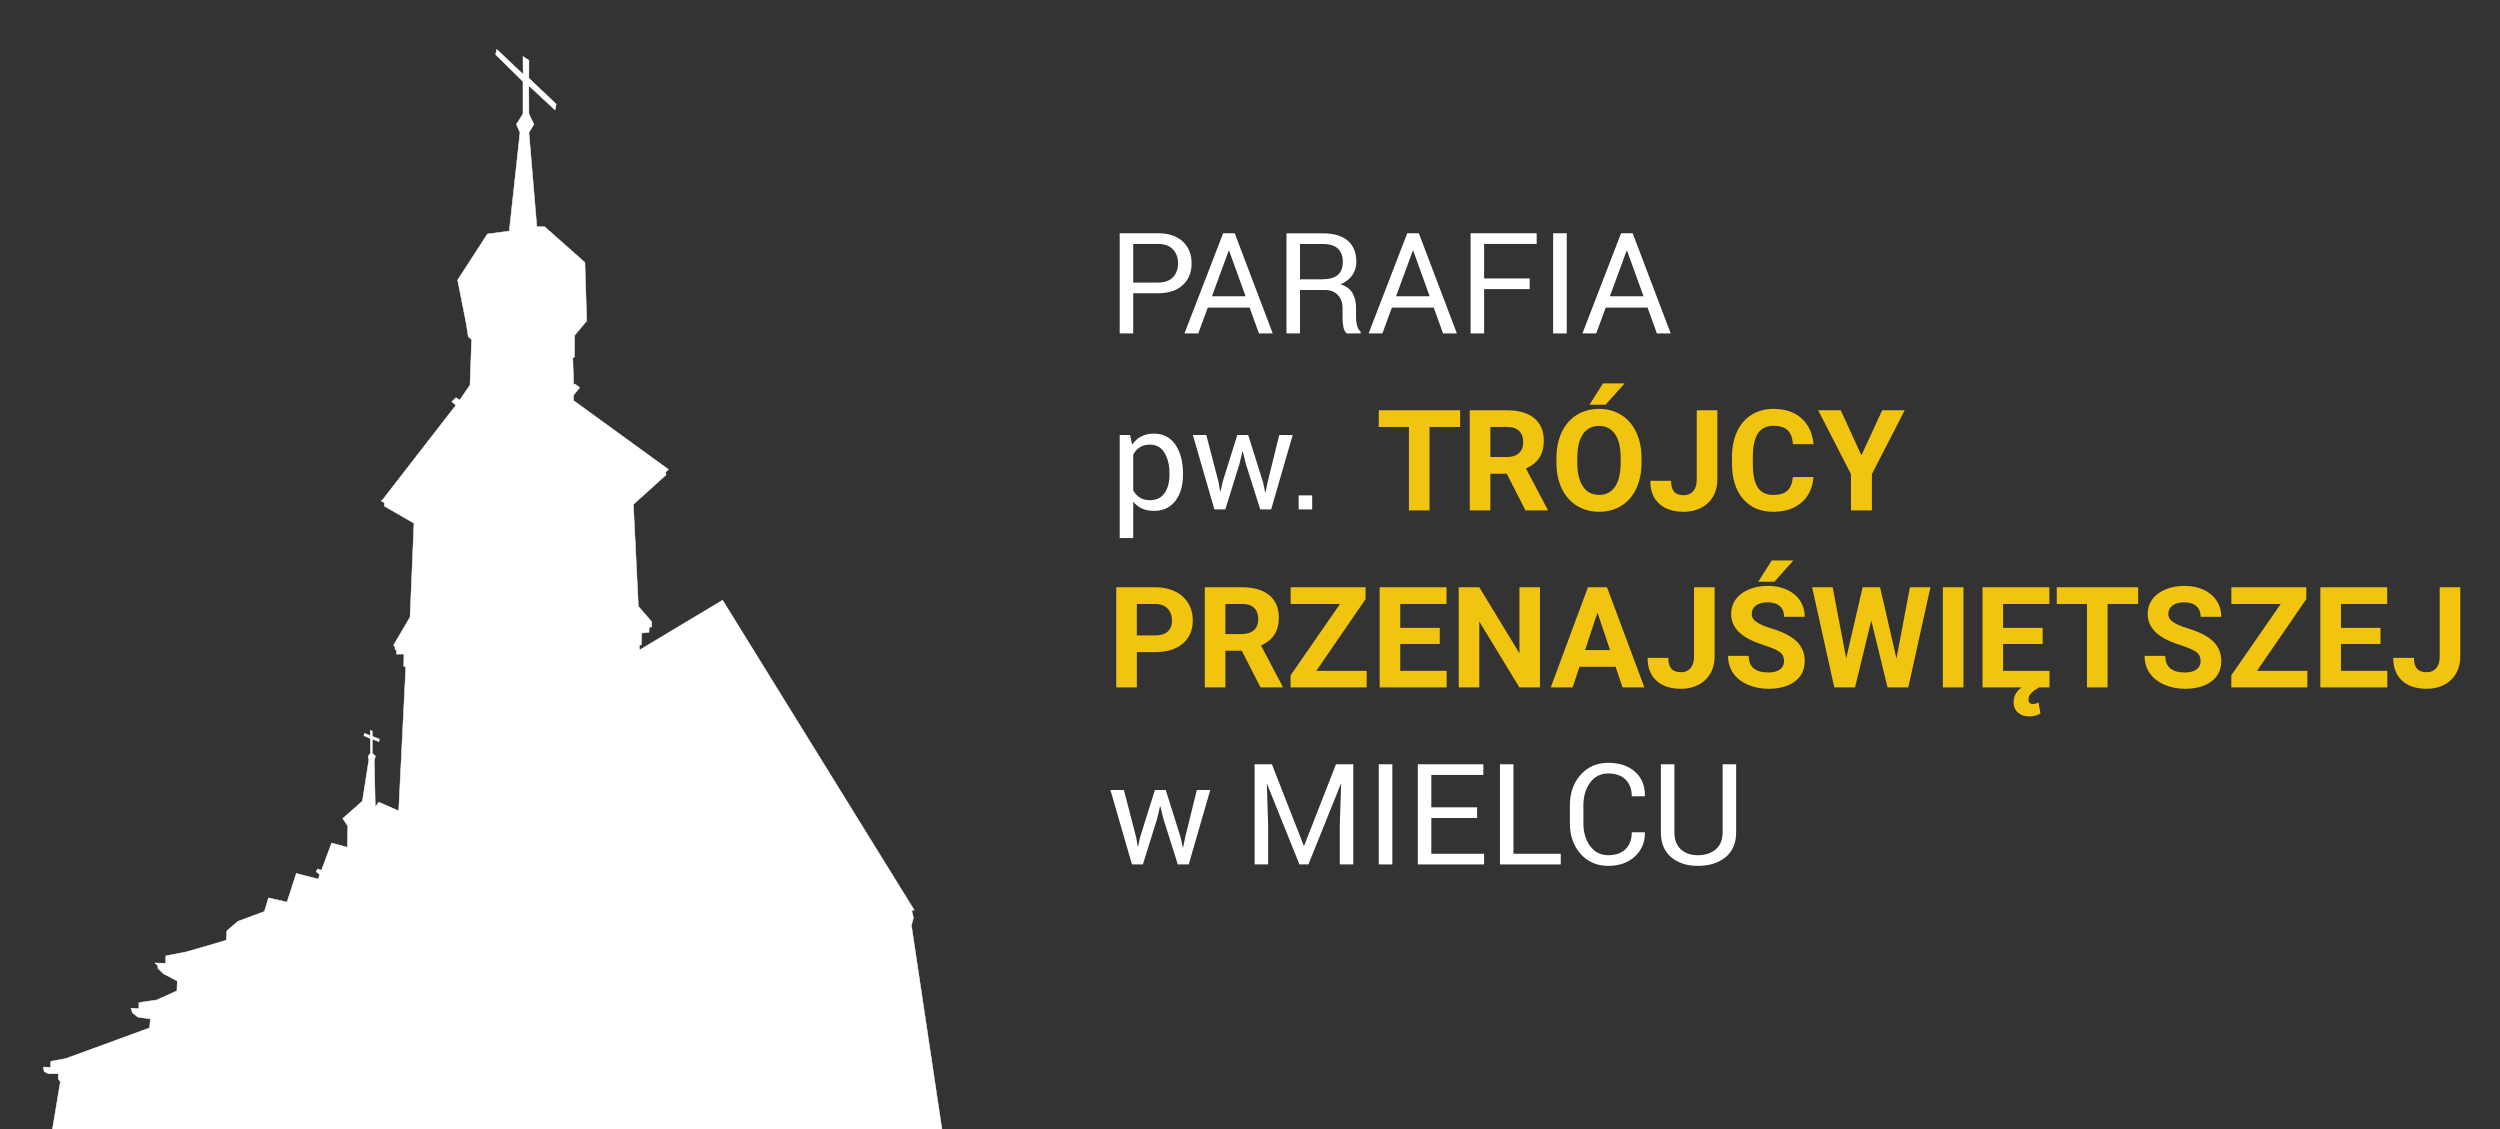 <?xml version="1.0" encoding="UTF-8" standalone="no"?><!DOCTYPE svg PUBLIC "-//W3C//DTD SVG 1.1//EN" "http://www.w3.org/Graphics/SVG/1.1/DTD/svg11.dtd"><svg width="100%" height="100%" viewBox="0 0 310 140" version="1.1" xmlns="http://www.w3.org/2000/svg" xmlns:xlink="http://www.w3.org/1999/xlink" xml:space="preserve" xmlns:serif="http://www.serif.com/" style="fill-rule:evenodd;clip-rule:evenodd;stroke-linecap:round;stroke-linejoin:round;stroke-miterlimit:1.5;"><rect x="0" y="0" width="310" height="140" fill="#333333" stroke="none"/><g><path d="M140.518,36.362l0,4.981l-1.676,0l0,-12.419l4.74,0c1.322,0 2.348,0.341 3.08,1.023c0.732,0.683 1.098,1.581 1.098,2.696c0,1.131 -0.366,2.034 -1.098,2.708c-0.732,0.674 -1.758,1.011 -3.08,1.011l-3.064,0Zm0,-1.322l3.064,0c0.839,0 1.466,-0.226 1.88,-0.677c0.414,-0.452 0.621,-1.021 0.621,-1.708c0,-0.686 -0.208,-1.26 -0.625,-1.72c-0.417,-0.459 -1.042,-0.689 -1.876,-0.689l-3.064,0l0,4.794Z" style="fill:#fff;fill-rule:nonzero;"/><path d="M154.952,38.144l-5.19,0l-1.175,3.199l-1.71,0l4.791,-12.419l1.438,0l4.714,12.419l-1.71,0l-1.158,-3.199Zm-4.671,-1.407l4.169,0l-2.042,-5.655l-0.051,0l-2.076,5.655Z" style="fill:#fff;fill-rule:nonzero;"/><path d="M161.198,35.961l0,5.382l-1.676,0l0,-12.411l4.484,0c1.356,0 2.392,0.301 3.106,0.904c0.715,0.603 1.073,1.479 1.073,2.627c0,0.637 -0.166,1.192 -0.498,1.664c-0.332,0.472 -0.816,0.847 -1.451,1.126c0.681,0.222 1.17,0.581 1.468,1.079c0.298,0.497 0.446,1.113 0.446,1.847l0,1.168c0,0.387 0.043,0.734 0.128,1.041c0.085,0.307 0.233,0.557 0.443,0.751l0,0.204l-1.728,0c-0.221,-0.193 -0.363,-0.477 -0.425,-0.853c-0.063,-0.375 -0.094,-0.762 -0.094,-1.16l0,-1.134c0,-0.671 -0.196,-1.212 -0.587,-1.621c-0.391,-0.409 -0.916,-0.614 -1.574,-0.614l-3.115,0Zm0,-1.322l2.638,0c0.948,0 1.63,-0.181 2.047,-0.541c0.417,-0.36 0.625,-0.909 0.625,-1.647c0,-0.698 -0.203,-1.239 -0.608,-1.622c-0.406,-0.383 -1.037,-0.575 -1.894,-0.575l-2.808,0l0,4.385Z" style="fill:#fff;fill-rule:nonzero;"/><path d="M177.783,38.144l-5.191,0l-1.174,3.199l-1.71,0l4.79,-12.419l1.439,0l4.714,12.419l-1.711,0l-1.157,-3.199Zm-4.672,-1.407l4.17,0l-2.042,-5.655l-0.051,0l-2.077,5.655Z" style="fill:#fff;fill-rule:nonzero;"/><path d="M189.679,35.85l-5.65,0l0,5.493l-1.676,0l0,-12.419l8.194,0l0,1.322l-6.518,0l0,4.282l5.65,0l0,1.322Z" style="fill:#fff;fill-rule:nonzero;"/><rect x="192.59" y="28.924" width="1.685" height="12.42" style="fill:#fff;"/><path d="M204.298,38.144l-5.19,0l-1.175,3.199l-1.71,0l4.791,-12.419l1.438,0l4.714,12.419l-1.71,0l-1.158,-3.199Zm-4.671,-1.407l4.169,0l-2.042,-5.655l-0.051,0l-2.076,5.655Z" style="fill:#fff;fill-rule:nonzero;"/><path d="M146.688,58.902c0,1.331 -0.318,2.404 -0.953,3.22c-0.635,0.816 -1.512,1.224 -2.629,1.224c-0.568,0 -1.065,-0.095 -1.494,-0.285c-0.428,-0.191 -0.793,-0.477 -1.093,-0.858l0,4.513l-1.677,0l0,-12.778l1.285,0l0.264,1.194c0.301,-0.444 0.675,-0.782 1.123,-1.015c0.449,-0.233 0.971,-0.35 1.566,-0.35c1.14,0 2.027,0.454 2.659,1.361c0.633,0.907 0.949,2.105 0.949,3.595l0,0.179Zm-1.676,-0.183c0,-1.045 -0.206,-1.904 -0.617,-2.577c-0.411,-0.674 -1.017,-1.01 -1.817,-1.01c-0.482,0 -0.893,0.109 -1.234,0.328c-0.34,0.219 -0.615,0.518 -0.825,0.899l0,4.455c0.21,0.381 0.485,0.678 0.825,0.891c0.341,0.213 0.758,0.319 1.251,0.319c0.794,0 1.396,-0.291 1.804,-0.873c0.409,-0.582 0.613,-1.333 0.613,-2.253l0,-0.179Z" style="fill:#fff;fill-rule:nonzero;"/><path d="M151.105,59.806l0.195,1.118l0.051,0l0.239,-1.118l1.838,-5.868l1.344,0l1.847,5.868l0.263,1.246l0.051,0l0.247,-1.246l1.447,-5.868l1.668,0l-2.672,9.229l-1.353,0l-1.779,-5.621l-0.383,-1.57l-0.051,0.009l-0.366,1.561l-1.753,5.621l-1.353,0l-2.671,-9.229l1.667,0l1.524,5.868Z" style="fill:#fff;fill-rule:nonzero;"/><rect x="161.035" y="61.427" width="1.676" height="1.74" style="fill:#fff;"/><path d="M181.057,52.944l-3.795,0l0,10.347l-2.553,0l0,-10.347l-3.744,0l0,-2.072l10.092,0l0,2.072Z" style="fill:#f1c40f;fill-rule:nonzero;"/><path d="M186.837,58.745l-2.034,0l0,4.546l-2.553,0l0,-12.419l4.604,0c1.463,0 2.592,0.327 3.387,0.981c0.794,0.653 1.191,1.578 1.191,2.772c0,0.847 -0.183,1.554 -0.549,2.12c-0.366,0.565 -0.92,1.016 -1.664,1.352l2.681,5.075l0,0.119l-2.74,0l-2.323,-4.546Zm-2.034,-2.073l2.059,0c0.641,0 1.138,-0.163 1.489,-0.49c0.352,-0.327 0.528,-0.778 0.528,-1.352c0,-0.586 -0.166,-1.047 -0.498,-1.382c-0.332,-0.336 -0.841,-0.504 -1.527,-0.504l-2.051,0l0,3.728Z" style="fill:#f1c40f;fill-rule:nonzero;"/><path d="M203.549,57.363c0,1.223 -0.215,2.295 -0.646,3.216c-0.432,0.921 -1.048,1.632 -1.851,2.132c-0.803,0.501 -1.723,0.751 -2.762,0.751c-1.026,0 -1.942,-0.247 -2.748,-0.742c-0.806,-0.495 -1.43,-1.202 -1.872,-2.12c-0.443,-0.918 -0.667,-1.975 -0.672,-3.169l0,-0.614c0,-1.223 0.219,-2.299 0.659,-3.229c0.44,-0.929 1.061,-1.643 1.864,-2.141c0.802,-0.497 1.72,-0.746 2.752,-0.746c1.033,0 1.951,0.249 2.753,0.746c0.803,0.498 1.424,1.212 1.864,2.141c0.439,0.93 0.659,2.004 0.659,3.22l0,0.555Zm-2.587,-0.563c0,-1.302 -0.232,-2.292 -0.697,-2.969c-0.466,-0.676 -1.129,-1.015 -1.992,-1.015c-0.856,0 -1.517,0.335 -1.982,1.003c-0.465,0.668 -0.701,1.647 -0.707,2.938l0,0.606c0,1.268 0.233,2.252 0.698,2.951c0.465,0.7 1.135,1.05 2.008,1.05c0.857,0 1.515,-0.337 1.975,-1.011c0.459,-0.674 0.692,-1.657 0.697,-2.947l0,-0.606Zm-2.195,-9.255l2.68,0l-2.357,2.644l-1.999,0l1.676,-2.644Z" style="fill:#f1c40f;fill-rule:nonzero;"/><path d="M210.399,50.872l2.553,0l0,8.598c0,0.79 -0.174,1.488 -0.523,2.094c-0.349,0.606 -0.841,1.073 -1.477,1.403c-0.635,0.33 -1.353,0.495 -2.152,0.495c-1.311,0 -2.332,-0.334 -3.064,-1.002c-0.732,-0.669 -1.097,-1.614 -1.097,-2.837l2.569,0c0,0.609 0.128,1.058 0.383,1.348c0.256,0.29 0.658,0.435 1.209,0.435c0.487,0 0.876,-0.168 1.165,-0.503c0.29,-0.336 0.434,-0.813 0.434,-1.433l0,-8.598Z" style="fill:#f1c40f;fill-rule:nonzero;"/><path d="M224.865,59.154c-0.096,1.337 -0.588,2.389 -1.476,3.156c-0.888,0.768 -2.058,1.152 -3.51,1.152c-1.589,0 -2.838,-0.536 -3.749,-1.608c-0.91,-1.072 -1.365,-2.543 -1.365,-4.414l0,-0.759c0,-1.195 0.21,-2.247 0.629,-3.157c0.42,-0.909 1.02,-1.607 1.8,-2.094c0.78,-0.486 1.686,-0.729 2.719,-0.729c1.429,0 2.581,0.384 3.455,1.152c0.873,0.767 1.378,1.845 1.514,3.232l-2.552,0c-0.063,-0.801 -0.285,-1.383 -0.668,-1.744c-0.383,-0.361 -0.966,-0.542 -1.749,-0.542c-0.851,0 -1.488,0.306 -1.91,0.917c-0.423,0.612 -0.64,1.56 -0.651,2.845l0,0.938c0,1.342 0.202,2.323 0.608,2.943c0.406,0.62 1.045,0.93 1.919,0.93c0.788,0 1.377,-0.181 1.766,-0.542c0.388,-0.361 0.611,-0.919 0.668,-1.676l2.552,0Z" style="fill:#f1c40f;fill-rule:nonzero;"/><path d="M230.813,56.467l2.579,-5.595l2.791,0l-4.068,7.915l0,4.504l-2.595,0l0,-4.504l-4.067,-7.915l2.799,0l2.561,5.595Z" style="fill:#f1c40f;fill-rule:nonzero;"/><path d="M140.969,80.864l0,4.376l-2.553,0l0,-12.42l4.834,0c0.93,0 1.749,0.171 2.455,0.512c0.706,0.341 1.249,0.826 1.629,1.455c0.38,0.628 0.57,1.343 0.57,2.145c0,1.217 -0.415,2.176 -1.246,2.879c-0.831,0.702 -1.981,1.053 -3.451,1.053l-2.238,0Zm0,-2.073l2.281,0c0.675,0 1.19,-0.159 1.544,-0.477c0.355,-0.319 0.532,-0.774 0.532,-1.365c0,-0.609 -0.179,-1.1 -0.536,-1.476c-0.357,-0.375 -0.851,-0.568 -1.481,-0.58l-2.34,0l0,3.898Z" style="fill:#f1c40f;fill-rule:nonzero;"/><path d="M153.982,80.694l-2.033,0l0,4.546l-2.553,0l0,-12.42l4.603,0c1.464,0 2.593,0.327 3.387,0.981c0.794,0.654 1.191,1.578 1.191,2.773c0,0.847 -0.183,1.554 -0.549,2.119c-0.365,0.566 -0.92,1.017 -1.663,1.352l2.68,5.076l0,0.119l-2.74,0l-2.323,-4.546Zm-2.033,-2.073l2.059,0c0.641,0 1.137,-0.164 1.489,-0.491c0.352,-0.327 0.528,-0.777 0.528,-1.352c0,-0.585 -0.166,-1.046 -0.498,-1.382c-0.332,-0.335 -0.841,-0.503 -1.528,-0.503l-2.05,0l0,3.728Z" style="fill:#f1c40f;fill-rule:nonzero;"/><path d="M163.223,83.184l6.246,0l0,2.056l-9.437,0l0,-1.501l6.127,-8.846l-6.118,0l0,-2.073l9.292,0l0,1.468l-6.11,8.896Z" style="fill:#f1c40f;fill-rule:nonzero;"/><path d="M178.532,79.858l-4.902,0l0,3.326l5.753,0l0,2.056l-8.305,0l0,-12.42l8.288,0l0,2.073l-5.736,0l0,2.96l4.902,0l0,2.005Z" style="fill:#f1c40f;fill-rule:nonzero;"/><path d="M190.956,85.24l-2.553,0l-4.97,-8.172l0,8.172l-2.552,0l0,-12.42l2.552,0l4.978,8.189l0,-8.189l2.545,0l0,12.42Z" style="fill:#f1c40f;fill-rule:nonzero;"/><path d="M200.333,82.681l-4.476,0l-0.851,2.559l-2.714,0l4.612,-12.42l2.365,0l4.638,12.42l-2.714,0l-0.86,-2.559Zm-3.787,-2.073l3.098,0l-1.557,-4.649l-1.541,4.649Z" style="fill:#f1c40f;fill-rule:nonzero;"/><path d="M210.059,72.82l2.553,0l0,8.599c0,0.79 -0.174,1.488 -0.523,2.094c-0.349,0.605 -0.841,1.073 -1.477,1.403c-0.635,0.33 -1.353,0.495 -2.152,0.495c-1.311,0 -2.332,-0.334 -3.064,-1.003c-0.732,-0.668 -1.098,-1.613 -1.098,-2.836l2.57,0c0,0.609 0.128,1.058 0.383,1.348c0.255,0.29 0.658,0.435 1.209,0.435c0.487,0 0.876,-0.168 1.165,-0.503c0.29,-0.336 0.434,-0.813 0.434,-1.433l0,-8.599Z" style="fill:#f1c40f;fill-rule:nonzero;"/><path d="M221.224,81.982c0,-0.484 -0.171,-0.855 -0.511,-1.113c-0.34,-0.259 -0.953,-0.532 -1.838,-0.819c-0.885,-0.288 -1.586,-0.57 -2.102,-0.849c-1.407,-0.762 -2.11,-1.789 -2.11,-3.079c0,-0.671 0.189,-1.27 0.566,-1.796c0.377,-0.526 0.919,-0.937 1.625,-1.233c0.706,-0.295 1.499,-0.443 2.378,-0.443c0.885,0 1.674,0.16 2.366,0.482c0.692,0.321 1.23,0.775 1.613,1.36c0.383,0.586 0.574,1.251 0.574,1.996l-2.553,0c0,-0.568 -0.179,-1.01 -0.536,-1.326c-0.357,-0.316 -0.859,-0.474 -1.506,-0.474c-0.624,0 -1.109,0.133 -1.455,0.397c-0.346,0.265 -0.519,0.613 -0.519,1.045c0,0.404 0.203,0.742 0.608,1.015c0.406,0.273 1.003,0.529 1.791,0.768c1.453,0.438 2.511,0.981 3.174,1.629c0.664,0.648 0.996,1.456 0.996,2.423c0,1.074 -0.406,1.917 -1.217,2.529c-0.811,0.611 -1.903,0.917 -3.276,0.917c-0.953,0 -1.821,-0.175 -2.604,-0.525c-0.783,-0.35 -1.38,-0.829 -1.791,-1.437c-0.411,-0.609 -0.617,-1.314 -0.617,-2.116l2.561,0c0,1.371 0.817,2.056 2.451,2.056c0.607,0 1.081,-0.124 1.421,-0.371c0.34,-0.247 0.511,-0.593 0.511,-1.036Zm-1.524,-12.488l2.681,0l-2.357,2.644l-2,0l1.676,-2.644Z" style="fill:#f1c40f;fill-rule:nonzero;"/><path d="M235.162,81.658l1.668,-8.838l2.544,0l-2.748,12.42l-2.57,0l-2.017,-8.308l-2.017,8.308l-2.569,0l-2.749,-12.42l2.544,0l1.677,8.82l2.042,-8.82l2.161,0l2.034,8.838Z" style="fill:#f1c40f;fill-rule:nonzero;"/><rect x="240.914" y="72.82" width="2.553" height="12.42" style="fill:#f1c40f;"/><path d="M253.287,79.858l-4.901,0l0,3.326l5.752,0l0,2.056l-1.293,0c-0.42,0.239 -0.743,0.474 -0.97,0.704c-0.227,0.23 -0.341,0.496 -0.341,0.797c0,0.37 0.187,0.555 0.562,0.555c0.187,0 0.414,-0.057 0.681,-0.171l0.246,1.339c-0.414,0.251 -0.882,0.376 -1.404,0.376c-0.567,0 -1.031,-0.158 -1.391,-0.474c-0.36,-0.315 -0.54,-0.752 -0.54,-1.309c0,-0.722 0.329,-1.328 0.987,-1.817l-4.842,0l0,-12.42l8.288,0l0,2.073l-5.735,0l0,2.96l4.901,0l0,2.005Z" style="fill:#f1c40f;fill-rule:nonzero;"/><path d="M265.132,74.893l-3.795,0l0,10.347l-2.553,0l0,-10.347l-3.744,0l0,-2.073l10.092,0l0,2.073Z" style="fill:#f1c40f;fill-rule:nonzero;"/><path d="M272.876,81.982c0,-0.484 -0.17,-0.855 -0.511,-1.113c-0.34,-0.259 -0.953,-0.532 -1.838,-0.819c-0.885,-0.288 -1.585,-0.57 -2.102,-0.849c-1.406,-0.762 -2.11,-1.789 -2.11,-3.079c0,-0.671 0.189,-1.27 0.566,-1.796c0.377,-0.526 0.919,-0.937 1.625,-1.233c0.707,-0.295 1.499,-0.443 2.379,-0.443c0.885,0 1.673,0.16 2.365,0.482c0.692,0.321 1.23,0.775 1.613,1.36c0.383,0.586 0.574,1.251 0.574,1.996l-2.553,0c0,-0.568 -0.178,-1.01 -0.536,-1.326c-0.357,-0.316 -0.859,-0.474 -1.506,-0.474c-0.624,0 -1.109,0.133 -1.455,0.397c-0.346,0.265 -0.519,0.613 -0.519,1.045c0,0.404 0.203,0.742 0.608,1.015c0.406,0.273 1.003,0.529 1.792,0.768c1.452,0.438 2.51,0.981 3.174,1.629c0.663,0.648 0.995,1.456 0.995,2.423c0,1.074 -0.405,1.917 -1.217,2.529c-0.811,0.611 -1.903,0.917 -3.276,0.917c-0.953,0 -1.821,-0.175 -2.604,-0.525c-0.783,-0.35 -1.38,-0.829 -1.791,-1.437c-0.411,-0.609 -0.617,-1.314 -0.617,-2.116l2.561,0c0,1.371 0.817,2.056 2.451,2.056c0.607,0 1.081,-0.124 1.421,-0.371c0.341,-0.247 0.511,-0.593 0.511,-1.036Z" style="fill:#f1c40f;fill-rule:nonzero;"/><path d="M279.871,83.184l6.245,0l0,2.056l-9.436,0l0,-1.501l6.126,-8.846l-6.118,0l0,-2.073l9.292,0l0,1.468l-6.109,8.896Z" style="fill:#f1c40f;fill-rule:nonzero;"/><path d="M295.179,79.858l-4.901,0l0,3.326l5.752,0l0,2.056l-8.305,0l0,-12.42l8.288,0l0,2.073l-5.735,0l0,2.96l4.901,0l0,2.005Z" style="fill:#f1c40f;fill-rule:nonzero;"/><path d="M302.523,72.82l2.552,0l0,8.599c0,0.79 -0.174,1.488 -0.523,2.094c-0.349,0.605 -0.841,1.073 -1.476,1.403c-0.636,0.33 -1.353,0.495 -2.153,0.495c-1.311,0 -2.332,-0.334 -3.064,-1.003c-0.731,-0.668 -1.097,-1.613 -1.097,-2.836l2.57,0c0,0.609 0.127,1.058 0.383,1.348c0.255,0.29 0.658,0.435 1.208,0.435c0.488,0 0.876,-0.168 1.166,-0.503c0.289,-0.336 0.434,-0.813 0.434,-1.433l0,-8.599Z" style="fill:#f1c40f;fill-rule:nonzero;"/><path d="M140.884,103.828l0.196,1.118l0.051,0l0.238,-1.118l1.838,-5.869l1.345,0l1.846,5.869l0.264,1.246l0.051,0l0.247,-1.246l1.447,-5.869l1.667,0l-2.672,9.23l-1.353,0l-1.778,-5.621l-0.383,-1.57l-0.051,0.009l-0.366,1.561l-1.753,5.621l-1.353,0l-2.672,-9.23l1.668,0l1.523,5.869Z" style="fill:#fff;fill-rule:nonzero;"/><path d="M157.716,94.769l3.949,10.091l0.051,0l3.948,-10.091l2.144,0l0,12.42l-1.676,0l0,-4.913l0.17,-5.05l-0.042,-0.009l-4.017,9.972l-1.114,0l-4,-9.946l-0.042,0.009l0.161,5.024l0,4.913l-1.676,0l0,-12.42l2.144,0Z" style="fill:#fff;fill-rule:nonzero;"/><rect x="170.965" y="94.769" width="1.685" height="12.42" style="fill:#fff;"/><path d="M183.159,101.431l-5.675,0l0,4.436l6.543,0l0,1.322l-8.22,0l0,-12.42l8.127,0l0,1.322l-6.45,0l0,4.018l5.675,0l0,1.322Z" style="fill:#fff;fill-rule:nonzero;"/><path d="M187.669,105.867l5.863,0l0,1.322l-7.539,0l0,-12.42l1.676,0l0,11.098Z" style="fill:#fff;fill-rule:nonzero;"/><path d="M203.948,103.205l0.017,0.052c0.023,1.165 -0.386,2.142 -1.225,2.93c-0.84,0.787 -1.949,1.181 -3.328,1.181c-1.401,0 -2.542,-0.497 -3.425,-1.493c-0.882,-0.995 -1.323,-2.257 -1.323,-3.787l0,-2.209c0,-1.53 0.441,-2.794 1.323,-3.792c0.883,-0.998 2.024,-1.497 3.425,-1.497c1.402,0 2.516,0.374 3.345,1.122c0.828,0.748 1.231,1.739 1.208,2.973l-0.017,0.051l-1.608,0c0,-0.87 -0.256,-1.558 -0.766,-2.065c-0.511,-0.506 -1.231,-0.759 -2.162,-0.759c-0.936,0 -1.682,0.378 -2.238,1.134c-0.556,0.756 -0.833,1.693 -0.833,2.812l0,2.225c0,1.131 0.277,2.074 0.833,2.829c0.556,0.756 1.302,1.134 2.238,1.134c0.931,0 1.651,-0.252 2.162,-0.755c0.51,-0.503 0.766,-1.198 0.766,-2.086l1.608,0Z" style="fill:#fff;fill-rule:nonzero;"/><path d="M215.282,94.769l0,8.419c0,1.354 -0.438,2.389 -1.314,3.105c-0.877,0.717 -2.021,1.075 -3.434,1.075c-1.361,0 -2.466,-0.36 -3.314,-1.079c-0.848,-0.719 -1.272,-1.753 -1.272,-3.101l0,-8.419l1.676,0l0,8.413c0,0.938 0.267,1.649 0.8,2.135c0.533,0.486 1.237,0.729 2.11,0.729c0.919,0 1.661,-0.243 2.225,-0.729c0.565,-0.486 0.847,-1.197 0.847,-2.135l0,-8.413l1.676,0Z" style="fill:#fff;fill-rule:nonzero;"/><path d="M47.562,61.821l8.973,-11.579l-0.515,-0.437l0.515,-0.494l0.473,0.294l1.272,-1.861l0.2,-5.634l-0.41,-0.358l-0.274,-1.713l-1.051,-5.319l3.7,-5.708l2.702,-0.358l1.335,-12.226l-0.452,-1.009l0.82,-1.303l0,-4.006l-3.391,-3.349l0.132,-0.646l3.276,3.101l-0.017,-2.217l0.736,0.483l-0.008,2.214l3.393,3.211l-0.149,0.729l-3.253,-3.019l0.017,3.499l0.62,1.303l-0.62,1.009l0.983,11.69l0.967,0l4.993,4.426l0.221,7.253l-1.493,1.777l-0.031,2.701l-0.2,0.105l0.105,3.291l0.168,-0.053l0.578,0.442l-0.777,0.977l0.031,0.642l11.76,8.535l-0.358,0.316l0.053,0.357l-4.047,3.658l0.62,12.647l1.65,1.892l-0.01,0.673l-0.295,0l-0.031,0.641l-0.904,0.105l-0.042,1.451l-0.263,0.063l0.042,0.578l10.296,-6.171l23.759,38.422l-0.305,0.074l0.21,0.894l-0.252,0.924l3.783,25.262l-110.288,0l0.971,-5.847l-0.262,-0.389l0,-0.62l-1.22,0l-0.525,-0.284l-0.095,-0.547l0.904,0.032l0.021,-0.746l1.84,-0.337l10.407,-3.805l0.094,-1.115l-1.545,-0.22l-0.683,-0.547l-0.074,-0.242l-0.105,-0.326l0.988,0.063l0,-0.756l2.187,-0.316l2.527,-1.135l0.042,-1.219l-1.713,-0.905l-0.684,-0.651l-0.01,-0.347l-0.368,-0.337l1.314,0.042l0.052,-0.925l2.46,-0.473l2.376,-0.683l2.639,-0.778l0.094,-1.177l1.377,-1.178l3.268,-1.209l0.515,-1.692l2.292,0.526l1.146,-3.554l2.733,0.705l0.179,-0.557l-0.452,-0.368l0.199,-0.347l0.463,0.189l1.262,-3.395l1.955,0.536l0.052,-2.639l-0.63,-0.936l2.438,-2.154l0.799,-5.099l-0.084,-0.473l0.274,-0.357l0,-1.829l-0.805,-0.358l0.09,-0.294l0.715,0.294l0,-0.652l0.241,0.091l-0.01,0.645l0.883,0.337l-0.063,0.325l-0.81,-0.325l0,1.766l0.4,0.357l-0.158,0.473l0.126,5.813l0.442,-0.588l2.46,1.083l0.883,-17.84l-0.253,-0.094l0.022,-1.514l-0.936,0.01l0.063,-0.452l-0.221,-0.105l-0.031,-0.357l-0.158,-0.21l2.039,-3.459l0.489,-11.647l-3.668,-2.113l-0.011,-0.442l-0.389,-0.2l0.295,-0.302" style="fill:#fff;stroke:#fff;stroke-width:0.06px;"/></g></svg>